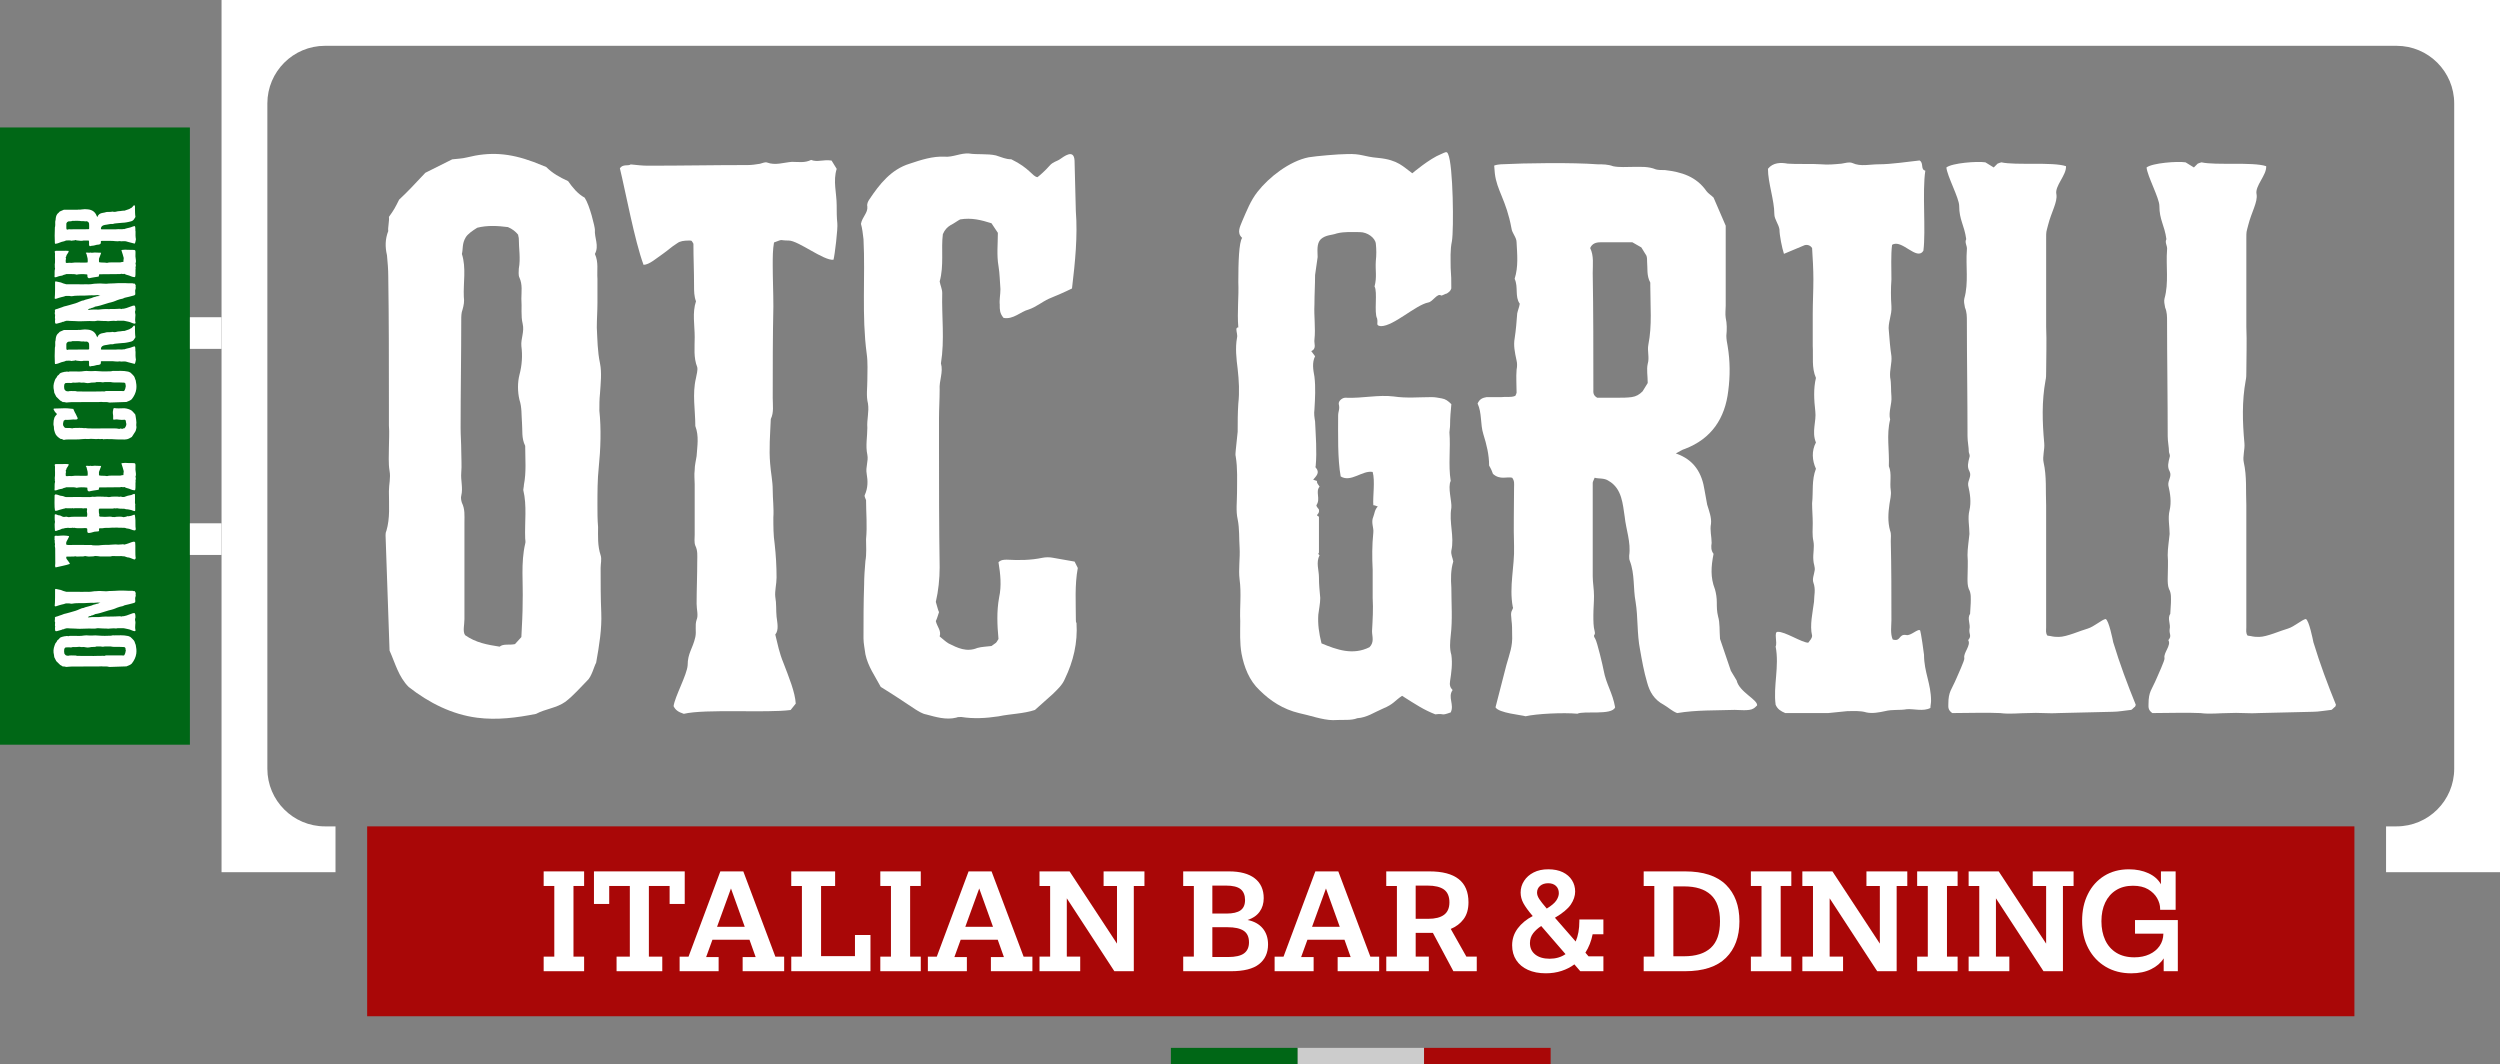 <?xml version="1.0" encoding="UTF-8"?><svg id="uuid-04d4e1a6-f4e8-4a34-9cb2-ed3d22a8543c" xmlns="http://www.w3.org/2000/svg" viewBox="0 0 1440 612.85"><rect x="0" y="0" width="1440" height="612.85" fill="#808080" stroke="none"/><defs><style>.uuid-3cc97eef-b3c3-48e4-b7e8-342286102b75{fill:#006716;}.uuid-76e40eac-3065-41f4-92e3-7cdaf08218cf{fill:#ccc;}.uuid-0ee4c965-4ef9-4c32-b3fb-37c5a74c5498{fill:#fff;}.uuid-b193be73-e3e0-4fa6-97ad-0f6f2031f833{fill:#a90707;}</style></defs><g id="uuid-e48b3b9b-0d49-4b47-b211-b7f951f59c65"><path class="uuid-0ee4c965-4ef9-4c32-b3fb-37c5a74c5498" d="M784.63,0H127.61v502.37h65.64v-26.38h-6.05c-18.34,0-33.2-14.87-33.2-33.2V59.59c0-18.34,14.87-33.2,33.2-33.2h1193.22c18.34,0,33.2,14.87,33.2,33.2v383.2c0,18.34-14.87,33.2-33.2,33.2h-6.05v26.38h65.64V0h-655.37Z"/><path class="uuid-0ee4c965-4ef9-4c32-b3fb-37c5a74c5498" d="M327.19,104.28c2.58,3.68,5.53,7.37,9.58,9.58,2.95,4.42,5.89,16.95,5.89,18.42-.37,4.79,2.58,9.21,0,14,2.21,4.79,1.11,9.58,1.47,14.37v13.63c0,4.79-.37,9.58-.37,14.37.37,7,.37,13.63,1.84,20.63,1.11,5.53.37,11.42,0,17.32-.37,3.32-.37,6.63-.37,9.95,1.11,10.32.74,22.11-.37,32.79-.74,7-.74,14.37-.74,21.74,0,4.05,0,8.1.37,12.53,0,5.16-.37,10.68,1.47,16.21.74,2.21,0,4.79,0,7.37,0,8.47,0,16.95.37,25.79.37,9.21-1.11,18.42-2.95,28.74-1.11,1.84-2.58,8.1-5.16,10.32-4.05,4.05-7.74,8.47-12.53,12.16-5.16,3.68-11.42,4.05-16.95,7-11.05,2.21-22.47,3.68-33.89,2.21-14.37-1.84-27.63-8.47-39.42-17.68-5.89-5.89-7.74-13.63-11.05-21l-2.21-63.74c0-1.84-.37-3.68.37-5.16,2.21-7.37,1.47-15.1,1.47-22.84,0-4.05,1.11-7.74.37-11.79-.74-4.42-.37-9.21-.37-13.63,0-4.05.37-8.1,0-12.53v-12.16c0-24.68,0-49-.37-73.68,0-4.05-.37-8.11-.74-12.16-1.11-4.79-1.11-9.21.74-14-.37-1.47.74-6.26.37-8.1,2.95-4.05,3.68-5.53,5.89-9.95,4.79-4.42,9.21-9.21,15.1-15.47l15.47-7.74c2.95-.37,5.53-.37,8.47-1.11,13.26-3.32,24.32-2.58,38.32,2.58l7.37,2.95c3.68,3.68,7.74,5.89,12.53,8.1ZM301.04,347.06c.37-11.42-1.11-22.84,1.47-33.89.37-1.11,0-2.21,0-2.95-.37-9.58,1.11-18.79-1.11-28,0-.74.37-1.84.37-2.95,1.47-7.37.74-15.11.74-22.47-2.21-4.42-1.47-8.84-1.84-13.26-.37-4.42,0-8.84-1.47-13.26-1.11-4.79-1.11-9.95,0-14.37,1.47-5.53,1.84-11.05,1.11-16.58-.37-4.42,1.84-8.1.74-12.89-1.11-4.42-.37-9.58-.74-14.37,0-4.05.74-8.11-1.11-12.16-.74-1.47-.37-3.68-.37-5.16,1.11-5.89,0-11.42,0-17.32,0-.74-.37-1.47-.37-2.21-1.47-1.84-3.32-3.32-5.89-4.42-5.89-.74-11.79-1.11-17.68.37-2.95,1.84-5.53,3.68-6.63,5.53-2.21,3.68-1.47,6.63-2.21,9.58,2.58,8.11.74,16.58,1.11,24.68.37,2.58,0,4.79-.74,7.37-.74,1.84-.74,4.05-.74,5.89,0,20.63-.37,41.63-.37,62.26,0,4.42.37,8.84.37,13.26s.37,8.47,0,12.53c-.37,4.42,1.11,8.84,0,13.26-.37,1.11,0,2.95.37,4.05,1.84,3.68,1.47,7.37,1.47,11.05v56c0,3.32-1.11,7,.37,9.21,6.26,4.42,12.89,5.53,19.9,6.63,2.21-1.84,5.53-.74,8.84-1.47l3.68-4.05c.37-7.37.74-13.63.74-19.89Z"/><path class="uuid-0ee4c965-4ef9-4c32-b3fb-37c5a74c5498" d="M481.93,97.28c-2.21,7,0,14,0,21,0,3.32,0,7,.37,10.32.37,2.95-1.47,18.42-2.21,21-5.53.74-20.26-11.05-25.79-11.05-5.89,0-2.58-1.11-8.47,1.11-.74,4.05-.74,8.47-.74,12.89,0,8.1.37,15.84.37,23.95-.37,17.68-.37,35-.37,52.68,0,4.05.74,8.47-1.11,12.16-.37,8.84-1.11,17.32-.37,25.79.37,5.16,1.47,9.95,1.47,15.1s.74,10.68.37,15.84c0,4.79,0,10.32.74,15.1.74,6.63,1.11,12.9,1.11,19.53,0,3.68-1.11,7.74-.74,11.05.74,4.05.37,7.74.74,11.42.37,3.32,1.47,7.74-.74,10.32,1.47,5.89,2.21,10.32,4.79,16.58,2.95,7.74,6.63,16.58,7,23.21l-2.95,3.68c-13.26,1.84-49.37-.74-61.53,2.21-3.32-1.11-4.79-2.21-5.89-4.42.74-5.53,7.74-18.05,8.11-23.58,0-7,2.95-9.58,4.42-16.21.74-3.32-.37-6.63.74-9.95,1.11-2.58,0-5.89,0-9.21,0-8.11.37-16.21.37-24.68,0-2.95.37-5.89-1.11-8.84-.74-1.84-.37-4.42-.37-6.26v-29.1c0-2.58-.37-5.53,0-8.11,0-2.95.74-5.53,1.11-8.1.37-5.89,1.47-11.42-.74-17.32,0-9.21-1.84-18.42.37-27.63.37-2.21,1.11-4.42.74-6.26-2.21-5.53-1.47-11.42-1.47-17.32,0-7-1.47-14,.74-20.63-1.11-2.95-1.11-5.89-1.11-8.84,0-8.84-.37-15.84-.37-24.32-1.11-1.84-.74-1.84-2.58-1.84-2.95,0-5.16.37-6.63,1.47-4.05,2.58-4.79,3.68-8.47,6.26-3.32,2.21-7.74,6.26-11.05,6.26-5.16-14-10.32-42-13.63-55.63,1.84-2.58,4.79-1.11,6.26-2.21,3.68.37,6.63.74,9.95.74,20.63,0,36.84-.37,57.47-.37,2.21,0,4.79-.37,7-.74,1.47-.37,2.95-1.11,4.05-.74,4.79,1.84,9.58,0,14.37-.37,3.68,0,7.37.74,11.05-1.11,3.68,1.47,7-.37,11.79.37l2.95,4.79Z"/><path class="uuid-0ee4c965-4ef9-4c32-b3fb-37c5a74c5498" d="M575.88,175.75c-.37-2.95.37-5.89.37-9.21-.37-4.42-.37-8.84-1.11-13.26-1.11-6.26-.37-12.9-.37-19.16l-3.68-5.53c-5.89-1.84-11.42-3.32-18.05-2.21-1.47.74-3.32,2.21-5.53,3.32-1.84,1.11-3.32,2.58-4.42,5.16-1.11,8.47.74,18.05-1.84,27.26.37,2.21,1.47,4.42,1.47,6.63-.37,13.63,1.47,26.89-.74,40.53,1.47,5.16-1.11,9.95-.74,15.1,0,5.53-.37,11.05-.37,16.58v15.47c0,23.21,0,46.79.37,70.37,0,6.63-.74,13.63-2.21,19.89.74,2.21,1.11,4.42,1.84,5.89-.74,2.21-1.11,3.68-1.84,5.16.74,3.32,3.32,5.53,2.21,8.84,1.84,1.47,3.32,2.95,5.16,4.05,5.16,2.58,10.32,5.16,16.58,2.58,2.58-.74,5.53-.74,8.1-1.11l2.58-1.84c.74-.74,1.11-1.84,1.47-2.21-.74-8.1-1.11-15.84.37-23.95,1.47-6.63.74-13.63-.37-20.26,1.47-1.47,3.32-1.47,4.79-1.47,7,.37,13.63.37,20.63-1.11,1.84-.37,4.05-.37,5.89,0l12.53,2.21,1.84,3.68c-1.84,9.95-1.11,19.89-1.11,29.84,0,.74,0,1.47.37,1.84.74,11.42-1.84,22.1-6.63,32.05-1.47,3.68-4.42,6.26-7,8.84l-10.32,9.21c-6.63,2.21-14,2.21-21,3.68-7.37,1.11-14.37,1.47-21.37.37-1.11,0-2.21,0-2.95.37-5.89,1.47-11.79-.37-17.32-1.84-2.21-.37-4.42-1.84-6.26-2.95-6.63-4.42-13.26-8.84-19.9-12.9-3.32-6.26-7.37-11.79-8.84-18.79-.37-2.95-1.11-6.26-1.11-9.21,0-10.32,0-20.63.37-30.95,0-4.42.37-9.21.74-13.63.74-4.05.37-8.47.37-12.53.74-7.74,0-15.11,0-22.47-.37-1.11-1.11-2.21-.74-2.95,1.84-4.05,1.84-8.1,1.11-12.16-.74-4.05,1.11-7.37.37-11.05-1.11-5.16,0-10.32,0-15.47-.37-4.79,1.11-9.21.37-14-1.11-4.42-.37-8.84-.37-13.26,0-5.16.37-10.32-.37-15.47-2.95-22.11-.74-44.21-1.84-65.95-.37-3.32-.74-6.26-1.47-8.84.74-4.05,4.05-6.26,3.68-9.95-.37-1.47.37-2.95,1.11-4.05,5.89-8.84,12.53-17.32,23.21-20.63,6.63-2.21,13.26-4.42,20.26-4.05,4.79.37,9.21-2.21,14-1.84,4.42.74,10.68,0,15.47,1.11,3.68,1.11,5.53,2.21,8.84,2.21,10.68,5.16,12.16,9.95,15.1,10.32,1.47-1.11,4.42-3.68,7-6.63,1.84-2.21,4.42-2.58,5.89-3.68,2.21-1.47,8.1-6.26,8.47.74l.74,29.1c1.11,14.37-.37,29.11-2.21,44.58-4.42,2.21-8.84,4.05-13.26,5.89-4.05,1.84-7.37,4.79-11.79,6.26-4.42,1.11-8.84,5.89-14.37,4.79-2.21-2.58-2.21-4.79-2.21-7.37Z"/><path class="uuid-0ee4c965-4ef9-4c32-b3fb-37c5a74c5498" d="M758.62,276.98c-.37,1.11.74,2.21,1.47,3.32-2.58,2.95.74,7-1.84,10.68,0,1.11,1.47,2.21,1.47,2.58.37,2.21-1.11,2.58-1.11,3.32.37.37,1.11.74,1.11.74v20.63c0,.37-.37.37-.37.74.37.74.74.74.74.74-2.21,4.42-.37,8.47-.37,12.9,0,4.05.37,7.74.74,11.79,0,3.32-.74,6.26-1.11,9.58-.37,5.53.37,10.68,1.84,16.58,8.84,3.68,18.05,7,27.63,2.21,2.95-2.95,1.47-6.26,1.47-9.21.37-6.63.74-12.89.37-19.16v-16.21c-.37-7-.37-14.37.37-21.37.37-2.95-1.47-5.89,0-9.21.74-1.84.74-4.05,2.58-5.89-1.11-.37-1.84-.74-2.58-.74-.37-4.79,1.11-14-.37-19.16-5.89-1.11-12.53,6.26-18.42,2.58-1.84-9.95-1.47-24.68-1.47-35,0-2.58,1.11-3.68.37-6.63-.37-1.84,2.21-4.05,4.42-3.68,9.21.37,18.42-1.84,27.26-.74,7.37,1.11,14.74.37,21.74.37,2.21,0,3.68.37,5.89.74,2.21.37,3.68,1.47,5.53,3.32-.37,3.68-.74,8.1-.74,12.16,0,1.47-.37,2.95-.37,4.05.74,9.21-.74,18.79.74,28-1.84,3.68.74,11.79.37,15.47-1.47,8.47,1.84,16.58,0,24.68-.37,2.21.74,4.05,1.11,6.26-1.47,4.79-1.47,9.95-1.11,15.11,0,9.21.74,18.42-.37,27.63-.37,3.68-.74,7.37.37,11.05.74,5.16,0,10.32-.74,15.1-.37,2.21,0,3.68,1.47,5.16-2.95,4.05,1.11,8.47-1.11,12.89-6.26,2.21-2.95.37-8.84,1.11-6.63-2.58-11.05-5.53-19.16-10.68-4.42,2.95-4.79,4.79-11.05,7.37-5.16,2.21-9.21,5.16-14.74,5.53-3.68,1.47-8.1.74-14,1.11-5.89,0-14-2.95-19.53-4.05-9.21-2.21-16.58-7-22.84-13.26-5.89-5.53-8.84-13.26-10.32-21-1.11-6.26-.74-12.53-.74-18.79-.37-7.74.74-15.84-.37-23.95-.74-5.89.37-12.16,0-18.42-.37-5.16,0-10.68-1.11-16.21-1.11-4.79-.37-10.32-.37-15.47,0-7,.37-14-.74-20.63-.37-1.11,0-2.58,0-3.68l1.11-10.68c0-5.53,0-10.68.37-16.21.74-6.63.37-13.26-.37-19.9-.74-5.89-1.47-12.16-.37-18.05.37-1.47-.37-3.32-.37-4.79,0-1.11.74-1.11,1.11-1.11-.74-9.21.37-17.68,0-26.16,0-11.42.37-22.84,2.21-25.42-3.32-2.95-1.11-6.63,0-9.58,2.58-5.89,4.79-11.79,8.84-16.95,6.63-8.47,18.42-17.68,29.47-19.89,4.42-.74,17.32-1.84,21.74-1.84,8.84-.37,9.58,1.47,18.42,2.21,11.42,1.11,14.37,5.16,19.53,8.84,0,0,9.95-8.47,16.58-11.05,2.58-1.11,3.32-1.84,4.05,0,2.95,6.26,3.32,43.47,2.21,50.1-1.11,5.16-.74,10.32-.74,15.47.37,7.37.37,4.05.37,11.79-.37,1.47-1.47,2.21-2.58,2.95-.74,0-2.95,1.47-3.32,1.11-2.21-1.47-4.79,3.68-7.37,4.05-7.37,1.47-19.89,13.63-27.26,13.63-3.32-.37-1.47-1.47-2.21-4.42-1.84-3.32.37-15.47-1.47-18.42,1.47-5.53.37-9.21.74-14.74.37-3.32.37-6.63,0-9.95-.37-3.32-4.79-6.63-9.21-6.63s-8.84-.37-13.26.74c-2.95,1.11-6.26.74-9.21,3.32-2.58,2.58-1.84,7-1.84,10.32l-1.47,10.32c0,5.53-.37,11.05-.37,16.95-.37,6.63.74,13.63,0,20.26-.37,2.21,1.47,5.16-1.84,6.63l2.21,2.95c-1.84,3.68-1.11,7.74-.37,11.79.74,6.26.37,12.53,0,18.79-.37,2.58,0,4.79.37,7,.37,8.47,1.11,16.95.37,25.42,0,.37-.37,1.11,0,1.11,2.58,2.95.37,4.79-1.47,7l2.21.74Z"/><path class="uuid-0ee4c965-4ef9-4c32-b3fb-37c5a74c5498" d="M987.77,339.25c.74,2.58,1.11,5.16,1.11,7.74s0,5.16.74,8.1c1.11,3.68.74,8.11,1.11,12.9l6.26,18.42,3.32,5.53c1.47,6.63,12.16,11.05,11.79,14.37-.74.74-1.47,1.47-2.21,1.84-2.21,1.47-8.47.74-10.68.74-11.05.37-22.11,0-33.16,1.84-2.95-1.11-5.16-3.32-7.74-4.79-5.53-2.95-8.1-7.37-9.58-12.89-1.84-6.26-2.95-12.53-4.05-18.79-1.84-9.21-1.11-18.79-2.58-27.63-1.47-7.74-.37-15.84-3.32-23.58-.37-.74-.37-1.84-.37-2.95,1.11-7.74-1.84-15.11-2.58-22.47-1.11-7-1.47-16.21-9.21-20.63-2.58-1.84-5.89-1.11-8.1-1.84-.37,1.11-1.11,2.21-1.11,2.95v53.79c0,3.68.74,7.37.74,11.42,0,3.68-.37,7.37-.37,11.05,0,3.32,0,6.63.74,9.21.74,2.95-1.47,1.47.37,4.42,1.11,1.84,4.42,15.84,4.79,18.05,1.47,8.1,5.16,12.89,6.63,21.37-1.84,4.79-18.05,1.84-21.74,3.68-8.1-.74-23.58,0-29.84,1.47-2.21-.74-15.47-1.84-17.32-5.16l6.26-24.32c1.84-6.63,3.68-10.68,3.32-17.68,0-2.58,0-5.53-.37-8.1,0-1.84-.74-4.05.37-5.89.37-.74.74-1.47.37-1.84-2.21-11.79,1.11-23.21.74-35-.37-11.05,0-22.47,0-33.89,0-1.84.37-3.68-1.11-5.53-2.95-.74-7,1.47-11.05-2.21-.37-1.11-1.11-2.95-2.21-4.79,0-6.26-1.47-12.16-3.32-18.05-1.84-5.89-.74-12.16-3.32-17.68,1.11-2.58,2.95-3.32,5.16-3.68h8.47c2.58-.37,5.53.37,8.1-.74.37-.74.74-1.47.74-1.84,0-4.42-.37-8.84,0-13.26.37-1.84.37-3.68,0-5.16-1.11-5.16-1.84-8.84-1.11-12.89.74-4.79,1.11-9.58,1.47-14.37.37-1.84,1.11-3.32,1.47-5.53-2.95-4.05-.74-9.58-2.95-14.37,2.21-7,1.47-14,1.11-21,0-2.95-2.58-5.16-2.95-8.1-2.95-16.21-8.47-21.74-9.58-31.68l-.37-4.42c.74-.37,2.95-.74,3.68-.74,14.37-.74,41.26-1.11,56,0,2.95,0,5.89,0,8.84,1.11,3.68.74,7.74.37,11.42.37,4.42,0,8.84-.37,13.26,1.47,1.47.37,3.32.37,5.16.37,9.58,1.11,18.05,3.68,23.95,12.16,1.11,1.47,2.58,2.21,4.05,3.68l7,16.21v46.05c0,2.21-.37,4.79,0,7,.74,3.32.74,6.63.37,10.32,0,1.84.37,4.05.74,5.89,1.47,8.84,1.47,17.32.37,25.79-1.84,15.84-9.58,27.63-25.05,33.53-1.47.37-2.95,1.47-5.16,2.58,10.68,3.68,15.1,11.42,16.58,21.37l1.47,8.11c1.11,3.68,2.58,7.37,2.21,11.05-.74,3.68.37,7.37.37,11.05-.37,2.21-.37,4.42,1.11,6.26-1.47,7.37-1.84,13.63.74,20.26ZM949.09,209.56c1.11-3.68-.37-7.37.37-11.05,2.21-11.05,1.11-22.47,1.11-33.89v-1.84c-2.21-4.05-1.47-8.11-1.84-12.16,0-1.11,0-2.21-.37-3.32l-2.95-4.79-5.16-2.95h-18.42c-2.58,0-4.79.74-5.89,3.32,2.21,4.42,1.47,9.58,1.47,14.37.37,22.11.37,44.58.37,67.05,0,1.47-.37,3.32,2.21,4.79h11.79c2.58,0,5.53,0,8.1-.37,2.58-.37,4.42-1.47,6.26-3.32l2.95-4.79c0-4.05-.74-7.74,0-11.05Z"/><path class="uuid-0ee4c965-4ef9-4c32-b3fb-37c5a74c5498" d="M1106.03,363.19c.37.74,2.21,13.26,2.21,14,0,9.95,4.05,16.58,4.05,26.53,0,1.47-.37,2.58-.37,4.05-4.05,2.21-9.95.37-13.63.74-4.05.74-8.1,0-12.53,1.11-3.32.74-7.37,1.47-10.68.74-3.68-1.11-7.37-.74-11.05-.74l-11.05,1.11h-24.68c-2.58-1.11-4.42-2.21-5.53-4.79-1.47-10.68,2.21-22.1,0-33.53,1.11-2.21-1.11-8.47,1.11-8.47,4.05-.37,14,6.26,17.68,6.26,1.11-1.47,2.21-2.58,2.21-4.05-1.47-5.89.37-13.63,1.11-19.53,0-3.68,1.11-7-.37-11.05-.74-2.21.37-4.42.74-7,.37-1.84-.74-4.05-.74-5.89-.37-3.68.74-7.37,0-11.05-.74-3.32-.37-7-.37-10.32,0-3.68-.37-7.74-.37-11.42.74-6.63-.37-13.26,2.21-19.89-2.21-4.79-2.58-10.32,0-15.11-2.58-6.26.37-12.16-.37-18.05-.74-6.63-1.11-12.89.37-19.16-2.58-5.89-1.47-12.16-1.84-18.42v-18.42c0-6.63.37-13.26.37-19.89,0-5.89-.37-12.16-.74-18.05-1.11-1.84-3.32-2.21-4.79-1.47l-11.42,4.79c-1.11-3.32-2.58-10.68-2.58-14-.37-2.95-2.95-5.89-2.95-8.84,0-8.1-3.68-18.05-3.68-26.16,2.95-3.68,7.37-3.68,11.42-2.95,4.05.37,15.11,0,19.16.37,4.05.37,7.74,0,11.79-.37,2.21-.37,4.42-1.11,6.26-.37,4.79,2.21,9.95.74,15.11.74,7.37,0,16.58-1.47,23.58-2.21,2.58,1.47.37,5.16,3.32,5.89-1.84,11.79.37,34.63-1.11,46.05-3.68,6.26-12.53-7-18.05-3.32-.74,5.89-.37,13.63-.37,19.9-.37,5.16-.37,10.32,0,15.47.37,5.16-2.21,9.58-1.47,14.37.37,4.79.74,9.58,1.47,14.37.37,4.05-1.11,7.74-.74,12.16.74,3.68.37,7.37.74,11.05.37,4.42-1.84,8.84-.74,13.26-2.21,8.84-.37,17.68-.74,26.89,1.84,4.42.37,9.21,1.11,14,.37,2.58-.37,5.16-.74,7.74-.74,5.16-1.11,10.32.37,15.47.74,1.84.37,4.05.37,5.89.37,15.11.37,30.58.37,45.68,0,2.95-.74,7.74.74,11.05,4.79,1.47,3.32-3.32,7.74-2.58,2.58.74,7-4.05,8.1-2.58Z"/><path class="uuid-0ee4c965-4ef9-4c32-b3fb-37c5a74c5498" d="M1217.3,370.19c3.68,12.16,8.1,23.95,12.89,35.74,0,.37-.37.74-.37,1.11-.74.37-1.47,1.47-2.21,1.84-3.68.37-7.37,1.11-10.68,1.11l-31.32.74c-5.89.37-11.42-.37-17.32,0-5.16,0-10.68.74-16.21,0-5.53-.37-22.47,0-27.63,0-2.58-1.84-2.21-3.68-2.21-5.16,0-7.37,1.84-8.1,4.79-15.11.37-1.11,4.79-10.32,4.42-11.42-.74-2.95,4.05-7.37,2.21-10.32,2.21-2.58.37-3.32.74-6.26.74-2.95-1.47-6.26.37-8.84l.37-6.26c0-2.58.37-5.53-1.11-8.1-.74-1.84-.74-4.05-.74-5.89,0-4.79.37-9.21,0-13.63,0-4.05.74-8.1,1.11-12.16,0-4.42-1.11-9.21,0-13.63,1.11-4.79.37-9.58-.74-14.37-.37-2.95,2.21-5.16.74-8.11-1.47-2.58-.74-5.16,0-8.1.37-.74,0-1.84-.37-2.95,0-2.95-.74-5.89-.74-9.21,0-22.11-.37-43.84-.37-65.95,0-2.95,0-5.53-1.11-8.11-.37-1.84-.74-3.68-.37-5.16,2.58-9.21.74-18.79,1.47-28,.37-2.58-1.47-4.05-.37-6.26-1.11-8.1-4.05-11.05-4.05-19.16,0-4.42-7-17.32-7.37-22.11,3.32-2.58,17.68-3.68,22.47-2.95l4.79,2.95,2.21-2.21c1.11-.37,1.84-.74,2.21-.74,8.11,1.84,29.47-.37,37.21,2.21.37,5.16-6.63,11.42-5.53,16.21.74,4.42-2.95,10.32-4.79,17.68-1.11,4.42-1.11,3.32-1.11,8.1v50.47c.37,8.84,0,17.32,0,25.79,0,1.84,0,3.68-.37,5.16-2.21,12.16-1.84,23.95-.74,36.1.37,3.68-1.11,7.74-.37,11.05,1.84,8.1,1.11,16.58,1.47,24.68v70.37c0,1.84-.37,3.32.74,4.79,3.32.37,2.58.74,6.63.74,4.42,0,12.53-3.68,16.58-4.79,3.68-1.11,8.1-5.16,10.32-5.53,1.84.74,4.05,11.79,4.42,13.63Z"/><path class="uuid-0ee4c965-4ef9-4c32-b3fb-37c5a74c5498" d="M1332.61,370.19c3.68,12.16,8.1,23.95,12.89,35.74,0,.37-.37.74-.37,1.11-.74.37-1.47,1.47-2.21,1.84-3.68.37-7.37,1.11-10.68,1.11l-31.32.74c-5.89.37-11.42-.37-17.32,0-5.16,0-10.68.74-16.21,0-5.53-.37-22.47,0-27.63,0-2.58-1.84-2.21-3.68-2.21-5.16,0-7.37,1.84-8.1,4.79-15.11.37-1.11,4.79-10.32,4.42-11.42-.74-2.95,4.05-7.37,2.21-10.32,2.21-2.58.37-3.32.74-6.26.74-2.95-1.47-6.26.37-8.84l.37-6.26c0-2.58.37-5.53-1.11-8.1-.74-1.84-.74-4.05-.74-5.89,0-4.79.37-9.21,0-13.63,0-4.05.74-8.1,1.11-12.16,0-4.42-1.11-9.21,0-13.63,1.11-4.79.37-9.58-.74-14.37-.37-2.95,2.21-5.16.74-8.11-1.47-2.58-.74-5.16,0-8.1.37-.74,0-1.84-.37-2.95,0-2.95-.74-5.89-.74-9.21,0-22.11-.37-43.84-.37-65.95,0-2.95,0-5.53-1.11-8.11-.37-1.84-.74-3.68-.37-5.16,2.58-9.21.74-18.79,1.47-28,.37-2.58-1.47-4.05-.37-6.26-1.11-8.1-4.05-11.05-4.05-19.16,0-4.42-7-17.32-7.37-22.11,3.32-2.58,17.68-3.68,22.47-2.95l4.79,2.95,2.21-2.21c1.11-.37,1.84-.74,2.21-.74,8.11,1.84,29.47-.37,37.21,2.21.37,5.16-6.63,11.42-5.53,16.21.74,4.42-2.95,10.32-4.79,17.68-1.11,4.42-1.11,3.32-1.11,8.1v50.47c.37,8.84,0,17.32,0,25.79,0,1.84,0,3.68-.37,5.16-2.21,12.16-1.84,23.95-.74,36.1.37,3.68-1.11,7.74-.37,11.05,1.84,8.1,1.11,16.58,1.47,24.68v70.37c0,1.84-.37,3.32.74,4.79,3.32.37,2.58.74,6.63.74,4.42,0,12.53-3.68,16.58-4.79,3.68-1.11,8.1-5.16,10.32-5.53,1.84.74,4.05,11.79,4.42,13.63Z"/><rect class="uuid-b193be73-e3e0-4fa6-97ad-0f6f2031f833" x="729.12" y="-41.66" width="109.37" height="1144.66" transform="translate(1314.48 -253.13) rotate(90)"/><path class="uuid-0ee4c965-4ef9-4c32-b3fb-37c5a74c5498" d="M319.28,510.32h-6.13v-8.4h23.3v8.4h-6.13v40.7h6.13v8.4h-23.3v-8.4h6.13v-40.7Z"/><path class="uuid-0ee4c965-4ef9-4c32-b3fb-37c5a74c5498" d="M362.78,510.32h-11.88v10.36h-8.78v-18.76h52.28v18.76h-8.7v-10.36h-11.95v40.7h7.72v8.4h-26.33v-8.4h7.64v-40.7Z"/><path class="uuid-0ee4c965-4ef9-4c32-b3fb-37c5a74c5498" d="M414.91,501.93h13.24l18.46,49.1h5.07v8.4h-23.91v-8.17h7.49l-3.56-9.99h-21.33l-3.63,9.99h7.19v8.17h-22.47v-8.4h5.14l18.31-49.1ZM413.02,533.85h15.96l-7.94-22.09-8.02,22.09Z"/><path class="uuid-0ee4c965-4ef9-4c32-b3fb-37c5a74c5498" d="M461.89,510.32h-6.13v-8.4h25.27v8.4h-8.09v40.4h19.52v-12.18h8.93v20.88h-45.62v-8.4h6.13v-40.7Z"/><path class="uuid-0ee4c965-4ef9-4c32-b3fb-37c5a74c5498" d="M513.19,510.32h-6.13v-8.4h23.3v8.4h-6.13v40.7h6.13v8.4h-23.3v-8.4h6.13v-40.7Z"/><path class="uuid-0ee4c965-4ef9-4c32-b3fb-37c5a74c5498" d="M557.9,501.93h13.24l18.46,49.1h5.07v8.4h-23.91v-8.17h7.49l-3.56-9.99h-21.33l-3.63,9.99h7.19v8.17h-22.47v-8.4h5.14l18.31-49.1ZM556.01,533.85h15.96l-7.94-22.09-8.02,22.09Z"/><path class="uuid-0ee4c965-4ef9-4c32-b3fb-37c5a74c5498" d="M653.07,559.42h-11.2l-27.39-41.99v33.59h7.72v8.4h-23.45v-8.4h6.13v-40.7h-6.13v-8.4h17.33l27.31,41.61v-33.21h-7.72v-8.4h23.53v8.4h-6.13v49.1Z"/><path class="uuid-0ee4c965-4ef9-4c32-b3fb-37c5a74c5498" d="M687.65,510.32h-6.13v-8.4h26.4c6.46,0,11.4,1.34,14.83,4.01,3.43,2.67,5.15,6.48,5.15,11.42,0,3.03-.79,5.64-2.38,7.83-1.59,2.19-3.9,3.77-6.92,4.73,3.78.76,6.7,2.37,8.74,4.84,2.04,2.47,3.06,5.55,3.06,9.23,0,4.84-1.72,8.62-5.14,11.35-3.43,2.72-8.83,4.09-16.19,4.09h-27.54v-8.4h6.13v-40.7ZM714.54,524.36c1.74-1.24,2.61-3.22,2.61-5.94s-.86-4.92-2.57-6.28c-1.72-1.36-4.51-2.04-8.4-2.04h-7.87v16.11h8.17c3.63,0,6.32-.62,8.06-1.85ZM716.58,549.13c1.89-1.41,2.84-3.53,2.84-6.35,0-3.08-1.02-5.3-3.06-6.66-2.04-1.36-5.13-2.04-9.27-2.04h-8.78v17.17h9c4.29,0,7.38-.71,9.27-2.12Z"/><path class="uuid-0ee4c965-4ef9-4c32-b3fb-37c5a74c5498" d="M757.63,501.93h13.24l18.46,49.1h5.07v8.4h-23.91v-8.17h7.49l-3.56-9.99h-21.33l-3.63,9.99h7.19v8.17h-22.47v-8.4h5.14l18.31-49.1ZM755.74,533.85h15.96l-7.94-22.09-8.02,22.09Z"/><path class="uuid-0ee4c965-4ef9-4c32-b3fb-37c5a74c5498" d="M804.61,510.32h-6.13v-8.4h24.89c14.98,0,22.47,5.93,22.47,17.78,0,3.98-.93,7.22-2.8,9.72-1.87,2.5-4.34,4.38-7.41,5.64l9,15.96h5.98v8.4h-13.47l-11.8-22.09h-9.91v13.69h7.57v8.4h-24.51v-8.4h6.13v-40.7ZM831.77,526.93c2.07-1.54,3.1-3.95,3.1-7.22s-1.05-5.82-3.14-7.34c-2.09-1.51-5.26-2.27-9.49-2.27h-6.81v19.14h7.19c4.03,0,7.09-.77,9.15-2.31Z"/><path class="uuid-0ee4c965-4ef9-4c32-b3fb-37c5a74c5498" d="M874.21,534.76c2.17-2.88,5.04-5.24,8.63-7.11-2.52-2.98-4.31-5.45-5.37-7.41-1.06-1.97-1.59-4.01-1.59-6.13,0-2.42.65-4.65,1.97-6.7,1.31-2.04,3.15-3.67,5.52-4.88,2.37-1.21,5.17-1.82,8.4-1.82s6.14.57,8.44,1.7c2.29,1.13,4.05,2.67,5.26,4.61,1.21,1.94,1.82,4.12,1.82,6.54s-.85,5.02-2.53,7.49c-1.69,2.47-4.73,4.99-9.12,7.57l11.95,13.69c1.41-3.28,2.12-7.19,2.12-11.73v-.98h13.84v8.55h-6.2c-.76,3.88-2.14,7.41-4.16,10.59l1.82,2.12h8.55v8.55h-13.32l-3.4-3.93c-2.17,1.61-4.64,2.88-7.41,3.78-2.77.91-5.8,1.36-9.08,1.36-3.93,0-7.35-.66-10.25-1.97-2.9-1.31-5.15-3.18-6.73-5.6-1.59-2.42-2.38-5.27-2.38-8.55,0-3.63,1.08-6.88,3.25-9.76ZM883.14,537.52c-1.26,1.59-1.89,3.49-1.89,5.71,0,2.77,1.02,4.97,3.06,6.58,2.04,1.61,4.8,2.42,8.28,2.42s6.58-.88,9.15-2.65l-14-16.19c-1.82,1.16-3.35,2.53-4.61,4.12ZM886.54,517.74c.81,1.26,2.27,3.13,4.39,5.6,2.72-1.66,4.56-3.23,5.52-4.69.96-1.46,1.44-2.85,1.44-4.16,0-1.76-.56-3.16-1.66-4.2-1.11-1.03-2.6-1.55-4.46-1.55s-3.47.5-4.65,1.51c-1.19,1.01-1.78,2.32-1.78,3.93,0,1.11.4,2.3,1.21,3.56Z"/><path class="uuid-0ee4c965-4ef9-4c32-b3fb-37c5a74c5498" d="M952.89,510.32h-6.13v-8.4h23.83c10.49,0,18.33,2.56,23.53,7.68,5.19,5.12,7.79,12.14,7.79,21.07s-2.6,15.95-7.79,21.07c-5.2,5.12-13.04,7.68-23.53,7.68h-23.83v-8.4h6.13v-40.7ZM985.42,545.96c3.53-3.23,5.3-8.32,5.3-15.28s-1.77-12.05-5.3-15.28c-3.53-3.23-8.65-4.84-15.36-4.84h-6.2v40.25h6.2c6.71,0,11.83-1.61,15.36-4.84Z"/><path class="uuid-0ee4c965-4ef9-4c32-b3fb-37c5a74c5498" d="M1014.63,510.32h-6.13v-8.4h23.3v8.4h-6.13v40.7h6.13v8.4h-23.3v-8.4h6.13v-40.7Z"/><path class="uuid-0ee4c965-4ef9-4c32-b3fb-37c5a74c5498" d="M1092.47,559.42h-11.2l-27.39-41.99v33.59h7.72v8.4h-23.45v-8.4h6.13v-40.7h-6.13v-8.4h17.33l27.31,41.61v-33.21h-7.72v-8.4h23.53v8.4h-6.13v49.1Z"/><path class="uuid-0ee4c965-4ef9-4c32-b3fb-37c5a74c5498" d="M1110.41,510.32h-6.13v-8.4h23.3v8.4h-6.13v40.7h6.13v8.4h-23.3v-8.4h6.13v-40.7Z"/><path class="uuid-0ee4c965-4ef9-4c32-b3fb-37c5a74c5498" d="M1188.25,559.42h-11.2l-27.39-41.99v33.59h7.72v8.4h-23.45v-8.4h6.13v-40.7h-6.13v-8.4h17.33l27.31,41.61v-33.21h-7.72v-8.4h23.53v8.4h-6.13v49.1Z"/><path class="uuid-0ee4c965-4ef9-4c32-b3fb-37c5a74c5498" d="M1254.45,559.42h-8.17v-7.41c-1.56,2.52-3.95,4.59-7.15,6.2-3.2,1.61-7.05,2.42-11.54,2.42-5.55,0-10.45-1.26-14.71-3.78-4.26-2.52-7.59-6.05-9.99-10.59-2.4-4.54-3.59-9.81-3.59-15.81s1.11-11.01,3.33-15.47c2.22-4.46,5.36-7.96,9.42-10.48,4.06-2.52,8.79-3.78,14.19-3.78,4.24,0,7.99.76,11.27,2.27,3.28,1.51,5.67,3.63,7.19,6.36v-7.41h8.47v22.09h-8.93v-.6c0-2.02-.58-4.05-1.74-6.09-1.16-2.04-2.89-3.74-5.18-5.11-2.3-1.36-5.21-2.04-8.74-2.04-3.78,0-7.04.86-9.76,2.57-2.72,1.71-4.8,4.1-6.24,7.15-1.44,3.05-2.16,6.62-2.16,10.71s.73,7.77,2.19,10.89c1.46,3.13,3.61,5.56,6.43,7.3,2.82,1.74,6.28,2.61,10.36,2.61,3.28,0,6.17-.58,8.66-1.74,2.5-1.16,4.45-2.76,5.86-4.8,1.41-2.04,2.14-4.4,2.19-7.07h-16.34v-7.87h24.66v29.5Z"/><rect class="uuid-76e40eac-3065-41f4-92e3-7cdaf08218cf" x="747.35" y="603.59" width="72.91" height="9.26"/><rect class="uuid-3cc97eef-b3c3-48e4-b7e8-342286102b75" x="674.44" y="603.59" width="72.91" height="9.26"/><rect class="uuid-b193be73-e3e0-4fa6-97ad-0f6f2031f833" x="820.26" y="603.59" width="72.91" height="9.26"/><rect class="uuid-3cc97eef-b3c3-48e4-b7e8-342286102b75" y="73.42" width="109.38" height="355.53"/><path class="uuid-0ee4c965-4ef9-4c32-b3fb-37c5a74c5498" d="M33.12,368.76c.54-.38,1.08-.81,1.41-1.41.65-.43,2.49-.87,2.7-.87.7.05,1.35-.38,2.06,0,.7-.32,1.41-.16,2.11-.22h2c.7,0,1.41.05,2.11.05,1.03-.05,2-.05,3.03-.27.81-.16,1.68-.05,2.54,0,.49.05.97.05,1.46.05,1.51-.16,3.25-.11,4.81.05,1.03.11,2.11.11,3.19.11.6,0,1.19,0,1.84-.05.76,0,1.57.05,2.38-.22.32-.11.7,0,1.08,0,1.24,0,2.49,0,3.79-.05,1.35-.05,2.7.16,4.22.43.27.16,1.19.38,1.51.76.6.6,1.24,1.14,1.79,1.84.54.76.6,1.68,1.03,2.49.32,1.62.54,3.3.32,4.98-.27,2.11-1.24,4.06-2.6,5.79-.87.87-2,1.14-3.08,1.62l-9.36.32c-.27,0-.54.05-.76-.05-1.08-.32-2.22-.22-3.35-.22-.6,0-1.14-.16-1.73-.05-.65.11-1.35.05-2,.05-.6,0-1.19-.05-1.84,0h-1.79c-3.62,0-7.19,0-10.82.05-.6,0-1.19.05-1.79.11-.7.16-1.35.16-2.06-.11-.22.05-.92-.11-1.19-.05-.6-.43-.81-.54-1.46-.87-.65-.7-1.35-1.35-2.27-2.22l-1.14-2.27c-.05-.43-.05-.81-.16-1.24-.49-1.95-.38-3.57.38-5.62l.43-1.08c.54-.54.87-1.14,1.19-1.84ZM68.77,372.6c-1.68-.05-3.35.16-4.98-.22-.16-.05-.32,0-.43,0-1.41.05-2.76-.16-4.11.16-.11,0-.27-.05-.43-.05-1.08-.22-2.22-.11-3.3-.11-.65.32-1.3.22-1.95.27-.65.05-1.3,0-1.95.22-.7.16-1.46.16-2.11,0-.81-.22-1.62-.27-2.43-.16-.65.05-1.19-.27-1.89-.11-.65.16-1.41.05-2.11.11-.6,0-1.19-.11-1.79.16-.22.11-.54.05-.76.05-.87-.16-1.68,0-2.54,0-.11,0-.22.05-.32.05-.27.22-.49.49-.65.87-.11.87-.16,1.73.05,2.6.27.43.54.81.81.97.54.32.97.22,1.41.32,1.19-.38,2.43-.11,3.62-.16.38-.05.7,0,1.08.11.27.11.6.11.87.11,3.03,0,6.11.05,9.14.05.65,0,1.3-.05,1.95-.05s1.24-.05,1.84,0c.65.05,1.3-.16,1.95,0,.16.05.43,0,.59-.05.54-.27,1.08-.22,1.62-.22h8.22c.49,0,1.03.16,1.35-.05.65-.92.81-1.89.97-2.92-.27-.32-.11-.81-.22-1.3l-.6-.54c-1.08-.05-2-.11-2.92-.11Z"/><path class="uuid-0ee4c965-4ef9-4c32-b3fb-37c5a74c5498" d="M31.66,339.5c.22-.27.43-.32.6-.27l2.81.6,1.35.54,1.73.49h4.54c.81,0,1.62.05,2.49,0,.7,0,1.46.11,2.22.05s1.51-.05,2.27-.05,1.51.11,2.22,0c.6-.11,1.19-.05,1.79-.22.49-.16,1.03-.05,1.51-.11.87-.05,1.73-.16,2.65-.11l3.25.16c.27,0,.54,0,.76-.05.6-.05,1.14-.16,1.73-.11,1.62.05,3.19-.22,4.76-.22.81,0,2.38-.05,3.14,0,.76.05.76,0,1.46.05.76.11,1.46.05,2.22.05h1.14c.38.05.7.27,1.08.22.05-.05.11-.05.27-.05.16.6.81,1.03.43,1.78.27.76-.05,1.46-.22,2.11-.11.43.11,1.08.05,1.41v.92c-.22.49-.7.6-1.08.7-1.68.43-3.35.92-5.03,1.24-.38.11-.7.38-1.08.49-1.19.22-2.22.49-3.3.92-.76.32-1.46.65-2.22.87-.81.32-1.68.43-2.49.65-1.62.49-3.3.97-4.92,1.51-1.03.27-2.06.54-3.19.7l-.49.43c-.11-.22-.32.27-.43-.11l-.49.43c-.16-.22-.32.11-.49-.05l-.38.32c-.7-.05-1.14.32-1.73.65.43.32.92.16,1.19.11,1.68-.22,3.35-.11,5.03-.11.76-.05,1.46-.11,2.22-.22,1.24-.11,2.43-.11,3.68-.05.22.05.49-.05.7-.05,1.84.05,3.62-.05,5.46-.16.27,0,.6-.05.87.22.54-.27,1.08-.22,1.62-.27l1.52-.38,3.73-1.35c.27.05.65-.11.87-.05.16,0,0,.16.22.27.27.16.43,2.38.22,2.7-.27.43-.05.76-.11,1.19.16.22.27,1.46.11,2.33-.11.7-.16,2.76.16,3.41,0,.27-.22.38-.43.54-1.24-.05-2.54-1.03-3.84-1.19-1.08-.11-2.22-.65-3.35-.54-.7.05-1.41.05-2.11,0-.43,0-.81-.05-1.19.11-.54.16-1.08-.11-1.62-.05-.6.11-1.3,0-1.89.11-.92.16-1.78.16-2.7,0-.38-.05-.81-.05-1.19,0-.32.05-2.65-.16-2.98-.16-.65-.11-1.35.16-2.06.22-1.08.11-2.16-.05-3.24-.05-1.84.05-3.68.05-5.57.16-.81.05-1.68-.11-2.54-.11-1.03-.11-2.11,0-3.19-.11-.65-.11-1.41-.11-2.11-.05-.27,0-.49.32-.7.16-.16.11-.6.43-.7.38-.7-.11-.92.32-1.57.43-1.08.22-1.95.65-2.81.7-.27,0-.38-.27-.54-.43-.11-.22-.11-2.06.05-2.22-.32-.81-.05-1.03-.05-2.49-.54-.87.16-1.84-.16-2.7.11-.27.32-.43.6-.49.7-.16,1.35-.38,2-.65.7-.32,1.46-.38,2.11-.76.54-.27,1.19-.32,1.78-.49,1.41-.43,2.81-.7,4.22-1.19.76-.27,1.62-.38,2.33-.76.7-.38,1.51-.6,2.22-.92.11-.05.22-.16.38-.16.65,0,1.24-.27,1.84-.54.54-.22,3.03-.7,3.57-.97.76-.43,1.62-.6,2.49-.81.49-.11.87-.49,1.41-.22.11-.05.22-.16.11-.32.32-.05.7-.16,1.19-.32-1.19-.11-2.22-.11-3.25.05-.16.05-.38.05-.54.05-1.24-.16-4.43.16-5.73.16-1.41,0-2.87-.05-4.33.05-.7.05-1.41.05-2.11.22-.49.05-1.03.16-1.51-.05-.16-.05-.38-.05-.54-.05h-1.79c-.6,0-.49.16-1.08.32-1.57.38-1.95.43-2.98.76-1.95.65-2,.81-2.49.38.27-2.06.22-7.52.22-9.52Z"/><path class="uuid-0ee4c965-4ef9-4c32-b3fb-37c5a74c5498" d="M32.09,308.51c1.03.32,2.06,0,3.08,0,.49,0,1.03,0,1.51-.05.43-.05,2.7.22,3.08.32.11.81-1.62,2.97-1.62,3.79,0,.87-.16.38.16,1.24.6.11,1.24.11,1.89.11,1.19,0,2.33-.05,3.52-.05,2.6.05,5.14.05,7.74.05.59,0,1.24-.11,1.78.16,1.3.05,2.54.16,3.79.05.76-.05,1.46-.22,2.22-.22s1.57-.11,2.33-.05c.7,0,1.51,0,2.22-.11.97-.11,1.89-.16,2.87-.16.54,0,1.14.16,1.62.11.6-.11,1.14-.05,1.68-.11.49-.05,1.14-.22,1.52.11.87-.22,1.51-.32,2.43-.7,1.14-.43,2.43-.97,3.41-1.03l.54.43c.27,1.95-.11,7.25.32,9.03-.16.49-.32.7-.65.87-.81-.11-2.65-1.14-3.46-1.19-1.03,0-1.41-.43-2.38-.65-.49-.11-.97.05-1.46-.11-.38-.16-.87,0-1.35,0-1.19,0-2.38-.05-3.62-.05-.43,0-.87-.05-1.3.16-.27.11-.65.05-.92.05h-4.27c-.38,0-.81.05-1.19,0-.43,0-.81-.11-1.19-.16-.87-.05-1.68-.22-2.54.11-1.35,0-2.7.27-4.06-.05-.32-.05-.65-.16-.92-.11-.81.32-1.68.22-2.54.22-1.03,0-2.06.22-3.03-.11-.43.16-.87.16-1.3.16-1.3,0-2.33.05-3.57.05-.27.16-.27.11-.27.38,0,.43.05.76.22.97.38.6.54.7.92,1.24.32.49.92,1.14.92,1.62-2.06.76-6.17,1.51-8.17,2-.38-.27-.16-.7-.32-.92.05-.54.11-.97.11-1.46,0-3.03-.05-5.41-.05-8.44,0-.32-.05-.7-.11-1.03-.05-.22-.16-.43-.11-.59.27-.7,0-1.41-.05-2.11,0-.54.11-1.08-.16-1.62.22-.54-.05-1.03.05-1.73l.7-.43Z"/><path class="uuid-0ee4c965-4ef9-4c32-b3fb-37c5a74c5498" d="M38.1,292.71c-1.08,0-.38.22-1.51.32l-2.54.7c-.7.22-1.51.65-2.38.43-.43-2-.22-6.92-.22-8.92l.43-.49c1.3,0,2.54.92,3.84.92.76,0,1.62.65,2.38.65,2.27,0,4.54,0,6.82-.05,1.57,0,3.08.05,4.6.05,1.24,0,2.54.11,3.79-.22,1.14.27,2.27-.16,3.41-.05,1.14.11,2.22-.11,3.35.11.43.05.87,0,1.3,0l1.19.16c.22,0,.49,0,.76-.05,1.41-.38,2.92-.11,4.38-.22.49-.05.92.27,1.46.05.43-.22.87.16,1.3.16h1.08l2-.7c.27-.11,1.89-.38,2.11-.43.43-.11,1.51-.87,2-.6.22.7.05,3.08.11,3.84.05.7-.16,1.41.16,2.06-.16.76.11,3.14-.11,3.84-.27.43-1.84-.43-2.22-.49-1.03-.11-1.51-.43-2.65-.43-.76,0-.92-.32-1.57-.32-1.3-.05-2.54.05-3.79-.27-.16,0-.32-.05-.43,0-.49.32-1.03-.16-1.46.05-.54.22-1.08.16-1.68.16h-6.71c-.38.22-.38.49-.38.76.05.81-.05,1.68.27,2.54.05.16-.05.38-.11.65l.32.65c1.35,0,2.65.22,4,.11,1.19-.11,2.43-.22,3.62.16.54-.16,1.19.16,1.73-.16,1.51-.11,3.03-.22,4.54.22.32-.05.7-.22,1.03-.22.32-.05.7-.16,1.03-.38.7.22,1.24-.11,1.95-.16.54-.05,1.68-.7,2.16-.7.38.16.32,1.68.43,1.89.27,1.62-.05,4.87.32,6.54l-.32.54c-.16.05-.27.11-.32.11-1.08.05-2.92-1.08-4.06-1.08-.92,0-1.08-.43-2-.43-1.08,0-2.16-.05-3.25-.05-.6-.05-1.14-.16-1.79-.05-.49.11-1.03-.05-1.62,0-1.46.16-2.97.16-4.49.16-.6,0-1.08.27-1.62.22s-1.03,0-1.41,0c-.38.22-.32.49-.32.76,0,.32.22.6-.11.92-.65.22-1.62.16-2.43.27-1.3.27-2.49.92-3.79.7-.76-.76-.16-1.73-.54-2.6-.49-.16-1.14-.22-1.68-.16-.97.11-1.89.05-2.87.05-.87,0-1.78.05-2.65-.22-.32-.11-.65.22-1.03,0-.27-.16-.6.05-.87.11-.11.05-.6-.11-.65-.05-.49.11-.54.05-.97-.05-.49-.11-.81.16-1.35.11-.81-.05-1.24.38-2.16.38-.32,0-1.41.7-1.73.7-.81.05-1.46.65-2.27.65-.11-.11-.22-.22-.27-.32-.05-.7-.22-3.03-.16-3.68.16-.76.27-1.46.05-2.22-.11-.32,0-2.97,0-3.19.38-.7,1.73.38,2.33.38,1.3-.05,1.73.92,3.08.92.38,0,.81-.16,1.24-.16.54,0,1.08.38,1.62.27,1.73-.32,3.41-.16,5.14-.22,1.35-.05,2.76,0,4.11,0h1.03c.27-1.19.22-1.89-.05-3.25.16-.49.22-1.03,0-1.62-.49,0-1.03.05-1.57,0-.11-.05-.27.05-.43.11-.54-.11-1.08-.22-1.62-.16-1.51.05-2.87-.11-4.38.11-.16.05-.43-.16-.38-.22-.05,0-.05-.05-.11-.05-.11,0-.11.05-.11.22-1.14-.05-2.22-.05-3.35-.05Z"/><path class="uuid-0ee4c965-4ef9-4c32-b3fb-37c5a74c5498" d="M31.99,267.3c.32,0,.65-.05.92,0,1.46.11,5.08-.16,6.6.05.27.97-1.24,1.95-1.3,2.97,0,.32-.43.6-.38.92,0,.16.11.38.22.59-.27.7-.27,1.46-.16,2.22.22.27.54.22.87.22.76-.11,1.51-.16,2.33-.05h.16c2.49-.43,5.03-.05,7.57-.16.54-.05,1.19.05,1.68-.16,0-1.19.11-1.41-.05-2.27l-.6-2.43c0-.32-.6-.6-.38-.76.43-.38,1.95.11,2.33-.11.38-.22.76.27,1.19,0,.38.16.76-.05,1.14-.05.38-.05.81,0,1.19,0l2.92.11c.16.05-1.24,3.25-1.24,3.46v1.51c0,.16.05.32.11.49,1.41.32,2.92.05,4.54.38.6-.22,1.35-.27,2.16-.27,1.57,0,3.14.05,4.71,0,.49,0,.92.05,1.35-.16.38-.11.81-.11,1.24-.16-.05-.43,0-.81.05-1.19,0-.32.05-.7.11-1.03-.43-1.46-.7-2.7-1.35-4.49.22-.32,1.73-.16,2-.32,1.19.11,2.38.11,3.62.11.6,0,1.19,0,1.79.05.22.05.38.16.49.22.27.49.22.97.22,1.41-.11,1.46-.05,2.81.22,4.22.11.65.05,1.35-.22,1.78.05.54.22.92.22,1.35-.05.59-.38,1.19-.11,1.78-.22.6-.05,1.19-.11,1.78-.05.49.11,2.7-.32,3.03-.22.16-.54,0-.81,0-.92-.05-1.84-.65-2.6-.87l-1.52-.43c-.38-.05-.65-.32-1.03-.49-.43-.16-.76.27-1.19.05-.49-.27-.97.05-1.46.05-3.95,0-7.9.05-11.85.11-.49.27-.05.87-.49,1.35-.81.11-1.78.32-2.81.43-.92.11-1.89.38-2.76.54-.38-.16-.6-.43-.81-.7-.11-.49.05-1.03-.16-1.51-2.49-.32-4.71-.22-6.11.11-1.08-.38-2.22-.32-3.3-.32h-1.51c-.38,0-.81.05-1.14,0-.27.11-.97.38-1.19.38-.54.05-.97.54-1.51.54-.54.05-1.19.22-1.79.38-.54.16-1.57.7-2.16.49-.05-.11-.16-.27-.11-.43.16-.87-.11-3.41.27-4.33.05-.22.05-.54-.05-.7-.22-.49.16-1.03-.11-1.46.38-2.22.05-4.49.16-6.71.05-.32-.11-.65-.22-1.03.22-.32.38-.43.54-.49Z"/><path class="uuid-0ee4c965-4ef9-4c32-b3fb-37c5a74c5498" d="M43.61,241.66c-.43.05-.87-.05-1.35-.05-.65.05-1.3.05-1.95.16-.92.16-1.89.05-2.81.05l-.81.54c-.27.87-.49,1.68-.32,2.65.11.22.32.49.49.81.16.27.38.49.76.65,1.24.16,2.65-.11,4,.27.32-.05.65-.22.97-.22,2,.05,3.95-.22,5.95.11.76-.22,1.46.16,2.22.11.81,0,1.62.05,2.43.05h2.27c3.41,0,6.87,0,10.33-.05.97,0,2,.11,2.92.32.32-.11.65-.16.87-.27.32.11.54.16.76.27.49-.11.81-.49,1.3-.32.22-.27.43-.49.6-.76.38-.76.76-1.51.38-2.43-.11-.38-.11-.81-.16-1.19l-.27-.38c-.11-.11-.27-.16-.32-.22-1.19.11-2.33.16-3.52-.05-.97-.22-2-.11-2.97.05-.22-.22-.22-.49-.22-.7.05-1.03.05-2-.16-3.03-.05-.27-.05-.6,0-.87l.32-1.84.54-.27c1.46.27,2.92.16,4.38.16.11,0,.22,0,.27-.05,1.68-.11,3.25.27,4.71.97.54.22.92.65,1.3,1.03l1.35,1.51c.32.97.32,2.06.54,3.08.16,1.08.22,2.11.05,3.14,0,.16,0,.32.05.43.22.87-.05,1.73-.27,2.54-.05.32-.27.65-.43.92-.65.97-1.3,1.95-1.89,2.92-.92.49-1.73,1.08-2.76,1.3-.43.05-.92.16-1.35.16-1.51,0-3.03,0-4.54-.05-.65,0-1.35-.05-2-.11-.6-.11-1.24-.05-1.84-.05-1.14-.11-2.22,0-3.3,0-.16.05-.32.16-.43.11-.6-.27-1.19-.27-1.79-.16s-1.08-.16-1.62-.05c-.76.16-1.52,0-2.27,0-.7.05-1.35-.16-2.06-.05-.65.16-1.3.05-1.95.05-.76,0-1.52-.05-2.27.05-3.24.43-6.49.11-9.68.27-.49.05-.92.11-1.3.22-.59-.11-.92-.59-1.46-.54-.22.05-.43-.05-.6-.16-1.3-.87-2.54-1.84-3.03-3.41-.32-.97-.65-1.95-.6-2.97.05-.7-.32-1.35-.27-2.06.11-.65,0-1.57.16-2.27.16-.54.32-.81.32-1.3.76-1.57,1.46-1.78,1.52-2.22-.16-.22-.54-.65-.97-1.03-.32-.27-.38-.65-.54-.87-.22-.32-.92-1.19.11-1.24l4.27-.11c2.11-.16,4.27.05,6.54.32.32.65.6,1.3.87,1.95.27.6.7,1.08.92,1.73.16.65.87,1.3.7,2.11-.38.32-.7.32-1.08.32Z"/><path class="uuid-0ee4c965-4ef9-4c32-b3fb-37c5a74c5498" d="M33.12,216.46c.54-.38,1.08-.81,1.41-1.41.65-.43,2.49-.87,2.7-.87.7.05,1.35-.38,2.06,0,.7-.32,1.41-.16,2.11-.22h2c.7,0,1.41.05,2.11.05,1.03-.05,2-.05,3.03-.27.81-.16,1.68-.05,2.54,0,.49.05.97.05,1.46.05,1.51-.16,3.25-.11,4.81.05,1.03.11,2.11.11,3.19.11.6,0,1.19,0,1.84-.05.76,0,1.57.05,2.38-.22.32-.11.7,0,1.08,0,1.24,0,2.49,0,3.79-.05,1.35-.05,2.7.16,4.22.43.27.16,1.19.38,1.51.76.6.6,1.24,1.14,1.79,1.84.54.76.6,1.68,1.03,2.49.32,1.62.54,3.3.32,4.98-.27,2.11-1.24,4.06-2.6,5.79-.87.87-2,1.14-3.08,1.62l-9.36.32c-.27,0-.54.05-.76-.05-1.08-.32-2.22-.22-3.35-.22-.6,0-1.14-.16-1.73-.05-.65.11-1.35.05-2,.05-.6,0-1.19-.05-1.84,0h-1.79c-3.62,0-7.19,0-10.82.05-.6,0-1.19.05-1.79.11-.7.16-1.35.16-2.06-.11-.22.05-.92-.11-1.19-.05-.6-.43-.81-.54-1.46-.87-.65-.7-1.35-1.35-2.27-2.22l-1.14-2.27c-.05-.43-.05-.81-.16-1.24-.49-1.95-.38-3.57.38-5.62l.43-1.08c.54-.54.87-1.14,1.19-1.84ZM68.77,220.3c-1.68-.05-3.35.16-4.98-.22-.16-.05-.32,0-.43,0-1.41.05-2.76-.16-4.11.16-.11,0-.27-.05-.43-.05-1.08-.22-2.22-.11-3.3-.11-.65.32-1.3.22-1.95.27s-1.3,0-1.95.22c-.7.16-1.46.16-2.11,0-.81-.22-1.62-.27-2.43-.16-.65.05-1.19-.27-1.89-.11-.65.16-1.41.05-2.11.11-.6,0-1.19-.11-1.79.16-.22.11-.54.05-.76.05-.87-.16-1.68,0-2.54,0-.11,0-.22.05-.32.05-.27.22-.49.49-.65.87-.11.87-.16,1.73.05,2.6.27.43.54.81.81.97.54.32.97.22,1.41.32,1.19-.38,2.43-.11,3.62-.16.38-.05.7,0,1.08.11.27.11.6.11.87.11,3.03,0,6.11.05,9.14.05.65,0,1.3-.05,1.95-.05s1.24-.05,1.84,0c.65.05,1.3-.16,1.95,0,.16.05.43,0,.59-.05.54-.27,1.08-.22,1.62-.22h8.22c.49,0,1.03.16,1.35-.05.65-.92.81-1.89.97-2.92-.27-.32-.11-.81-.22-1.3l-.6-.54c-1.08-.05-2-.11-2.92-.11Z"/><path class="uuid-0ee4c965-4ef9-4c32-b3fb-37c5a74c5498" d="M67.52,191.04c.38-.11.76-.16,1.14-.16s.76,0,1.19-.11c.54-.16,1.19-.11,1.89-.16l2.7-.92.81-.49c.97-.22,1.62-1.78,2.11-1.73.11.11.22.22.27.32.22.32.11,1.24.11,1.57.05,1.62,0,3.24.27,4.87-.16.43-.49.76-.7,1.14-.43.81-1.08,1.19-1.89,1.41-.92.27-1.84.43-2.76.6-1.35.27-2.76.16-4.06.38-1.14.22-2.33.05-3.46.49-.11.05-.27.05-.43.05-1.14-.16-2.22.27-3.3.38-1.03.16-2.38.22-3.03,1.35-.27.38-.16.87-.27,1.19.16.05.32.16.43.16h7.9c.54,0,1.08-.11,1.68-.11.54,0,1.08.05,1.62.05.49,0,.97,0,1.35-.11.43-.11.22.22.65-.05.27-.16,2.33-.65,2.65-.7,1.19-.22,1.89-.76,3.14-.97.7.27.27,2.65.54,3.19-.11,1.19,0,3.46.22,4.38-.11.32-.27,2.27-.76,2.54l-3.57-.92c-.97-.27-1.57-.54-2.6-.49-.38,0-.81,0-1.19.05-.27,0-.6.11-.87-.05-.11-.05-.22-.11-.27-.05-1.73.32-3.41-.16-5.14-.11-1.62.05-3.3,0-4.98,0-.27,0-.54-.05-.81.16-.11.43.22,1.03-.32,1.62-.16.05-.43.16-.7.32-.92,0-1.79.22-2.65.49-.87.27-1.79.11-2.6.49-.38-.16-.49-.43-.54-.76v-1.24c-.05-.38.05-.81-.11-1.19-.11-.05-.22-.11-.27-.11-.65,0-1.3.05-1.95,0-.27-.05-.54-.05-.76,0-.76.16-1.3.27-1.89.16-.7-.11-1.41-.16-2.11-.22-.27-.05-.49-.16-.81-.22-.6.43-1.41.11-2.11.43-1.03-.32-2.06-.22-3.08-.16-.43,0-.76.38-1.19.43-2.38.43-3.19,1.24-4.65,1.41l-.65.05c-.05-.11-.11-.43-.11-.54-.11-2.11-.16-6.06,0-8.22,0-.43,0-.87.16-1.3.11-.54.05-1.14.05-1.68,0-.65-.05-1.3.22-1.95.05-.22.05-.49.05-.76.16-1.41.54-2.65,1.78-3.52.22-.16.32-.38.54-.6l2.38-1.03h6.76c.32,0,.7.05,1.03,0,.49-.11.97-.11,1.51-.05.27,0,.6-.05.87-.11,1.3-.22,2.54-.22,3.79-.05,2.33.27,4.06,1.41,4.92,3.68.05.22.22.43.38.76.54-1.57,1.68-2.22,3.14-2.43l1.19-.22c.54-.16,1.08-.38,1.62-.32.54.11,1.08-.05,1.62-.05.32.05.65.05.92-.16,1.08.22,2,.27,2.97-.11ZM48.48,196.72c-.54-.16-1.08.05-1.62-.05-1.62-.32-3.3-.16-4.98-.16h-.27c-.59.32-1.19.22-1.78.27-.16,0-.32,0-.49.05l-.7.43-.43.76v2.7c0,.38.11.7.49.87.65-.32,1.41-.22,2.11-.22,3.25-.05,6.55-.05,9.84-.05.22,0,.49.05.7-.32v-1.73c0-.38,0-.81-.05-1.19-.05-.38-.22-.65-.49-.92l-.7-.43c-.6,0-1.14.11-1.62,0Z"/><path class="uuid-0ee4c965-4ef9-4c32-b3fb-37c5a74c5498" d="M31.66,162.37c.22-.27.43-.32.6-.27l2.81.6,1.35.54,1.73.49h4.54c.81,0,1.62.05,2.49,0,.7,0,1.46.11,2.22.05s1.51-.05,2.27-.05,1.51.11,2.22,0c.6-.11,1.19-.05,1.79-.22.49-.16,1.03-.05,1.51-.11.87-.05,1.73-.16,2.65-.11l3.25.16c.27,0,.54,0,.76-.05.6-.05,1.14-.16,1.73-.11,1.62.05,3.19-.22,4.76-.22.81,0,2.38-.05,3.14,0,.76.05.76,0,1.46.05.76.11,1.46.05,2.22.05h1.14c.38.05.7.27,1.08.22.05-.05.11-.05.27-.05.16.6.81,1.03.43,1.79.27.76-.05,1.46-.22,2.11-.11.43.11,1.08.05,1.41v.92c-.22.49-.7.6-1.08.7-1.68.43-3.35.92-5.03,1.24-.38.11-.7.38-1.08.49-1.19.22-2.22.49-3.3.92-.76.32-1.46.65-2.22.87-.81.32-1.68.43-2.49.65-1.62.49-3.3.97-4.92,1.51-1.03.27-2.06.54-3.19.7l-.49.43c-.11-.22-.32.27-.43-.11l-.49.43c-.16-.22-.32.11-.49-.05l-.38.32c-.7-.05-1.14.32-1.73.65.43.32.92.16,1.19.11,1.68-.22,3.35-.11,5.03-.11.76-.05,1.46-.11,2.22-.22,1.24-.11,2.43-.11,3.68-.05.22.05.49-.05.7-.05,1.84.05,3.62-.05,5.46-.16.27,0,.6-.05.87.22.54-.27,1.08-.22,1.62-.27l1.52-.38,3.73-1.35c.27.05.65-.11.87-.05.16,0,0,.16.22.27.27.16.43,2.38.22,2.7-.27.43-.05.76-.11,1.19.16.22.27,1.46.11,2.33-.11.7-.16,2.76.16,3.41,0,.27-.22.38-.43.54-1.24-.05-2.54-1.03-3.84-1.19-1.08-.11-2.22-.65-3.35-.54-.7.05-1.41.05-2.11,0-.43,0-.81-.05-1.19.11-.54.16-1.08-.11-1.62-.05-.6.11-1.3,0-1.89.11-.92.16-1.78.16-2.7,0-.38-.05-.81-.05-1.19,0-.32.05-2.65-.16-2.98-.16-.65-.11-1.35.16-2.06.22-1.08.11-2.16-.05-3.24-.05-1.84.05-3.68.05-5.57.16-.81.05-1.68-.11-2.54-.11-1.03-.11-2.11,0-3.19-.11-.65-.11-1.41-.11-2.11-.05-.27,0-.49.32-.7.16-.16.11-.6.43-.7.38-.7-.11-.92.32-1.57.43-1.08.22-1.95.65-2.81.7-.27,0-.38-.27-.54-.43-.11-.22-.11-2.06.05-2.22-.32-.81-.05-1.03-.05-2.49-.54-.87.16-1.84-.16-2.7.11-.27.32-.43.6-.49.7-.16,1.35-.38,2-.65.7-.32,1.46-.38,2.11-.76.54-.27,1.19-.32,1.78-.49,1.41-.43,2.81-.7,4.22-1.19.76-.27,1.62-.38,2.33-.76.7-.38,1.51-.6,2.22-.92.11-.05.22-.16.38-.16.65,0,1.24-.27,1.84-.54.54-.22,3.03-.7,3.57-.97.76-.43,1.62-.6,2.49-.81.49-.11.87-.49,1.41-.22.11-.05.22-.16.11-.32.32-.05.7-.16,1.19-.32-1.19-.11-2.22-.11-3.25.05-.16.05-.38.05-.54.05-1.24-.16-4.43.16-5.73.16-1.41,0-2.87-.05-4.33.05-.7.05-1.41.05-2.11.22-.49.05-1.03.16-1.51-.05-.16-.05-.38-.05-.54-.05h-1.79c-.6,0-.49.16-1.08.32-1.57.38-1.95.43-2.98.76-1.95.65-2,.81-2.49.38.27-2.06.22-7.52.22-9.52Z"/><path class="uuid-0ee4c965-4ef9-4c32-b3fb-37c5a74c5498" d="M31.99,144.47c.32,0,.65-.05.92,0,1.46.11,5.08-.16,6.6.05.27.97-1.24,1.95-1.3,2.98,0,.32-.43.59-.38.92,0,.16.11.38.22.6-.27.7-.27,1.46-.16,2.22.22.27.54.22.87.22.76-.11,1.51-.16,2.33-.05h.16c2.49-.43,5.03-.05,7.57-.16.54-.05,1.19.05,1.68-.16,0-1.19.11-1.41-.05-2.27l-.6-2.43c0-.32-.6-.6-.38-.76.43-.38,1.95.11,2.33-.11.38-.22.76.27,1.19,0,.38.16.76-.05,1.14-.05.38-.05.81,0,1.19,0l2.92.11c.16.05-1.24,3.24-1.24,3.46v1.51c0,.16.05.32.11.49,1.41.32,2.92.05,4.54.38.6-.22,1.35-.27,2.16-.27,1.57,0,3.14.05,4.71,0,.49,0,.92.05,1.35-.16.38-.11.81-.11,1.24-.16-.05-.43,0-.81.05-1.19,0-.32.05-.7.11-1.03-.43-1.46-.7-2.7-1.35-4.49.22-.32,1.73-.16,2-.32,1.19.11,2.38.11,3.62.11.6,0,1.19,0,1.79.05.22.05.38.16.49.22.27.49.22.97.22,1.41-.11,1.46-.05,2.81.22,4.22.11.65.05,1.35-.22,1.78.05.54.22.92.22,1.35-.05.6-.38,1.19-.11,1.79-.22.6-.05,1.19-.11,1.79-.05.49.11,2.7-.32,3.03-.22.16-.54,0-.81,0-.92-.05-1.84-.65-2.6-.87l-1.52-.43c-.38-.05-.65-.32-1.03-.49-.43-.16-.76.27-1.19.05-.49-.27-.97.05-1.46.05-3.95,0-7.9.05-11.85.11-.49.27-.05.87-.49,1.35-.81.11-1.78.32-2.81.43-.92.11-1.89.38-2.76.54-.38-.16-.6-.43-.81-.7-.11-.49.05-1.03-.16-1.51-2.49-.32-4.71-.22-6.11.11-1.08-.38-2.22-.32-3.3-.32h-1.51c-.38,0-.81.05-1.14,0-.27.11-.97.38-1.19.38-.54.05-.97.54-1.51.54-.54.05-1.19.22-1.79.38-.54.16-1.57.7-2.16.49-.05-.11-.16-.27-.11-.43.16-.87-.11-3.41.27-4.33.05-.22.05-.54-.05-.7-.22-.49.16-1.03-.11-1.46.38-2.22.05-4.49.16-6.71.05-.32-.11-.65-.22-1.03.22-.32.38-.43.54-.49Z"/><path class="uuid-0ee4c965-4ef9-4c32-b3fb-37c5a74c5498" d="M67.52,121.76c.38-.11.76-.16,1.14-.16s.76,0,1.19-.11c.54-.16,1.19-.11,1.89-.16l2.7-.92.81-.49c.97-.22,1.62-1.78,2.11-1.73.11.11.22.22.27.32.22.32.11,1.24.11,1.57.05,1.62,0,3.24.27,4.87-.16.43-.49.76-.7,1.14-.43.81-1.08,1.19-1.89,1.41-.92.27-1.84.43-2.76.6-1.35.27-2.76.16-4.06.38-1.14.22-2.33.05-3.46.49-.11.05-.27.05-.43.05-1.14-.16-2.22.27-3.3.38-1.03.16-2.38.22-3.03,1.35-.27.38-.16.87-.27,1.19.16.05.32.16.43.16h7.9c.54,0,1.08-.11,1.68-.11.54,0,1.08.05,1.62.05.49,0,.97,0,1.35-.11.43-.11.22.22.65-.05.27-.16,2.33-.65,2.65-.7,1.19-.22,1.89-.76,3.14-.97.7.27.27,2.65.54,3.19-.11,1.19,0,3.46.22,4.38-.11.32-.27,2.27-.76,2.54l-3.57-.92c-.97-.27-1.57-.54-2.6-.49-.38,0-.81,0-1.19.05-.27,0-.6.11-.87-.05-.11-.05-.22-.11-.27-.05-1.73.32-3.41-.16-5.14-.11-1.62.05-3.3,0-4.98,0-.27,0-.54-.05-.81.16-.11.43.22,1.03-.32,1.62-.16.05-.43.16-.7.32-.92,0-1.79.22-2.65.49-.87.27-1.79.11-2.6.49-.38-.16-.49-.43-.54-.76v-1.24c-.05-.38.05-.81-.11-1.19-.11-.05-.22-.11-.27-.11-.65,0-1.3.05-1.95,0-.27-.05-.54-.05-.76,0-.76.16-1.3.27-1.89.16-.7-.11-1.41-.16-2.11-.22-.27-.05-.49-.16-.81-.22-.6.43-1.41.11-2.11.43-1.03-.32-2.06-.22-3.08-.16-.43,0-.76.38-1.19.43-2.38.43-3.19,1.24-4.65,1.41l-.65.05c-.05-.11-.11-.43-.11-.54-.11-2.11-.16-6.06,0-8.22,0-.43,0-.87.16-1.3.11-.54.05-1.14.05-1.68,0-.65-.05-1.3.22-1.95.05-.22.05-.49.05-.76.16-1.41.54-2.65,1.78-3.52.22-.16.32-.38.54-.6l2.38-1.03h6.76c.32,0,.7.05,1.03,0,.49-.11.97-.11,1.51-.05.27,0,.6-.05.87-.11,1.3-.22,2.54-.22,3.79-.05,2.33.27,4.06,1.41,4.92,3.68.05.22.22.43.38.76.54-1.57,1.68-2.22,3.14-2.43l1.19-.22c.54-.16,1.08-.38,1.62-.32.54.11,1.08-.05,1.62-.05.32.05.65.05.92-.16,1.08.22,2,.27,2.97-.11ZM48.48,127.43c-.54-.16-1.08.05-1.62-.05-1.62-.32-3.3-.16-4.98-.16h-.27c-.59.32-1.19.22-1.78.27-.16,0-.32,0-.49.05l-.7.43-.43.76v2.7c0,.38.11.7.49.87.65-.32,1.41-.22,2.11-.22,3.25-.05,6.55-.05,9.84-.05.22,0,.49.05.7-.32v-1.73c0-.38,0-.81-.05-1.19-.05-.38-.22-.65-.49-.92l-.7-.43c-.6,0-1.14.11-1.62,0Z"/><rect class="uuid-0ee4c965-4ef9-4c32-b3fb-37c5a74c5498" x="109.38" y="182.72" width="18.23" height="18.23"/><rect class="uuid-0ee4c965-4ef9-4c32-b3fb-37c5a74c5498" x="109.38" y="301.42" width="18.23" height="18.23"/></g></svg>